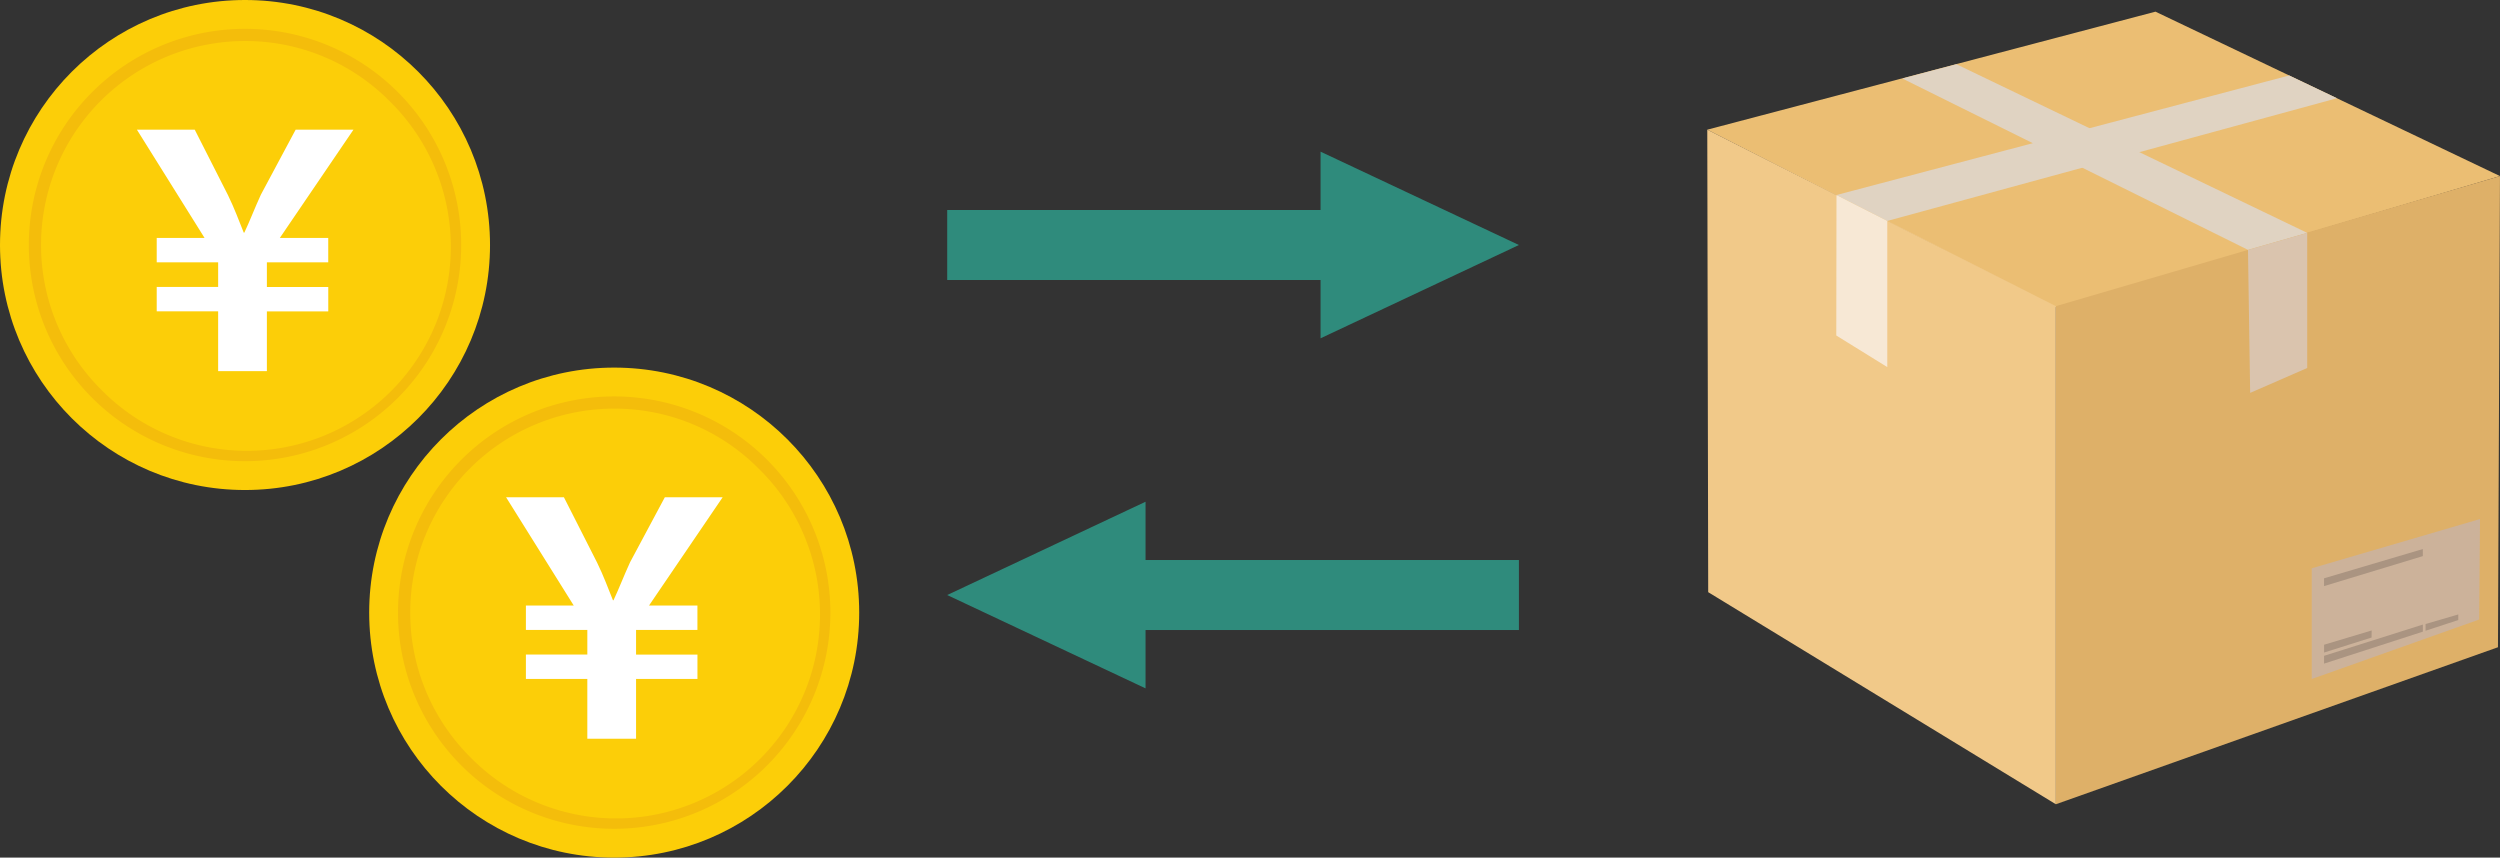 <svg xmlns="http://www.w3.org/2000/svg" width="204.952" height="70.309" viewBox="0 0 204.952 70.309"><rect x="0" y="0" width="204.952" height="70.309" fill="#333333" stroke="none"/><g transform="translate(-710.016 -2770.979)"><g transform="translate(614.797 1763.1)"><g transform="translate(235.183 1008.835)"><path d="M36.743,0,0,9.675,28.646,24.269l36.341-10.79Z" transform="translate(0 0)" fill="#ebbe73"/><path d="M29.994,24.809V65.644L66.235,52.772,66.4,14.146Z" transform="translate(-1.414 -0.667)" fill="#deb068"/><path d="M65.732,51.892,52.006,56.768V47.692L65.8,43.654Z" transform="translate(-2.452 -2.059)" fill="#ccb29a"/><path d="M61.165,46.814l-8.1,2.46v-.64l8.1-2.4Z" transform="translate(-2.503 -2.18)" fill="#aa9481"/><path d="M56.962,53.819l-3.892,1.23v-.64l3.9-1.171Z" transform="translate(-2.503 -2.51)" fill="#aa9481"/><path d="M61.167,53.314l-8.1,2.621v-.64l8.1-2.562Z" transform="translate(-2.503 -2.487)" fill="#aa9481"/><path d="M64.481,52.32,61.8,53.2v-.554l2.683-.784Z" transform="translate(-2.914 -2.446)" fill="#aa9481"/><path d="M.076,48.07l28.5,17.386V24.621L0,10.154Z" transform="translate(0 -0.479)" fill="#f1c989"/><path d="M11.117,15.291l37.11-9.8,3.917,1.865L15.282,17.415Z" transform="translate(-0.524 -0.259)" fill="#e0d3c2"/><path d="M16.782,5.692,45.12,19.742l4.854-1.394L21.212,4.522Z" transform="translate(-0.791 -0.213)" fill="#e0d3c2"/><path d="M46.522,20.427l4.854-1.394V30.11L46.7,32.151Z" transform="translate(-2.194 -0.898)" fill="#dac4ae"/><path d="M11.117,15.777,15.281,17.9V29.882L11.1,27.293Z" transform="translate(-0.524 -0.744)" fill="#f7e8d5"/></g><g transform="translate(95.219 1007.879)"><circle cx="20.086" cy="20.086" r="20.086" fill="#fcce08"/><path d="M17.723,1A16.723,16.723,0,0,0,5.9,29.548,16.723,16.723,0,1,0,29.548,5.9,16.614,16.614,0,0,0,17.723,1m0-1A17.723,17.723,0,1,1,0,17.723,17.723,17.723,0,0,1,17.723,0Z" transform="translate(2.363 2.363)" fill="#f4bd0b"/><path d="M60.885,37.164v-4.9H55.85v-2h5.036V28.246H55.85v-2h3.923l-5.547-8.876h4.741l2.719,5.354c.558,1.145.878,2.051,1.3,3.088h.046c.454-.958.852-2.019,1.358-3.116l2.85-5.328h4.74l-6.038,8.878h3.969v2H64.881v2.019h5.033v2H64.881v4.9Z" transform="translate(-43.002 -6.739)" fill="#fff"/></g><g transform="translate(125.485 1038.015)"><circle cx="20.086" cy="20.086" r="20.086" fill="#fcce08"/><path d="M17.723,1A16.723,16.723,0,0,0,5.9,29.548,16.723,16.723,0,1,0,29.548,5.9,16.614,16.614,0,0,0,17.723,1m0-1A17.723,17.723,0,1,1,0,17.723,17.723,17.723,0,0,1,17.723,0Z" transform="translate(2.363 2.363)" fill="#f4bd0b"/><path d="M60.885,37.164v-4.9H55.85v-2h5.036V28.246H55.85v-2h3.923l-5.547-8.876h4.741l2.719,5.354c.558,1.145.878,2.051,1.3,3.088h.046c.454-.958.852-2.019,1.358-3.116l2.85-5.328h4.74l-6.038,8.878h3.969v2H64.881v2.019h5.033v2H64.881v4.9Z" transform="translate(-43.002 -6.739)" fill="#fff"/></g><g transform="translate(172.872 1020.313)"><rect width="38.26" height="5.739" transform="translate(0 4.782)" fill="#2f8b7c"/><path d="M7.652,0,15.3,16.26H0Z" transform="translate(46.868) rotate(90)" fill="#2f8b7c"/></g><g transform="translate(172.872 1049.008)"><rect width="38.26" height="5.739" transform="translate(8.608 4.782)" fill="#2f8b7c"/><path d="M7.652,0,15.3,16.26H0Z" transform="translate(0 15.304) rotate(-90)" fill="#2f8b7c"/></g></g></g></svg>